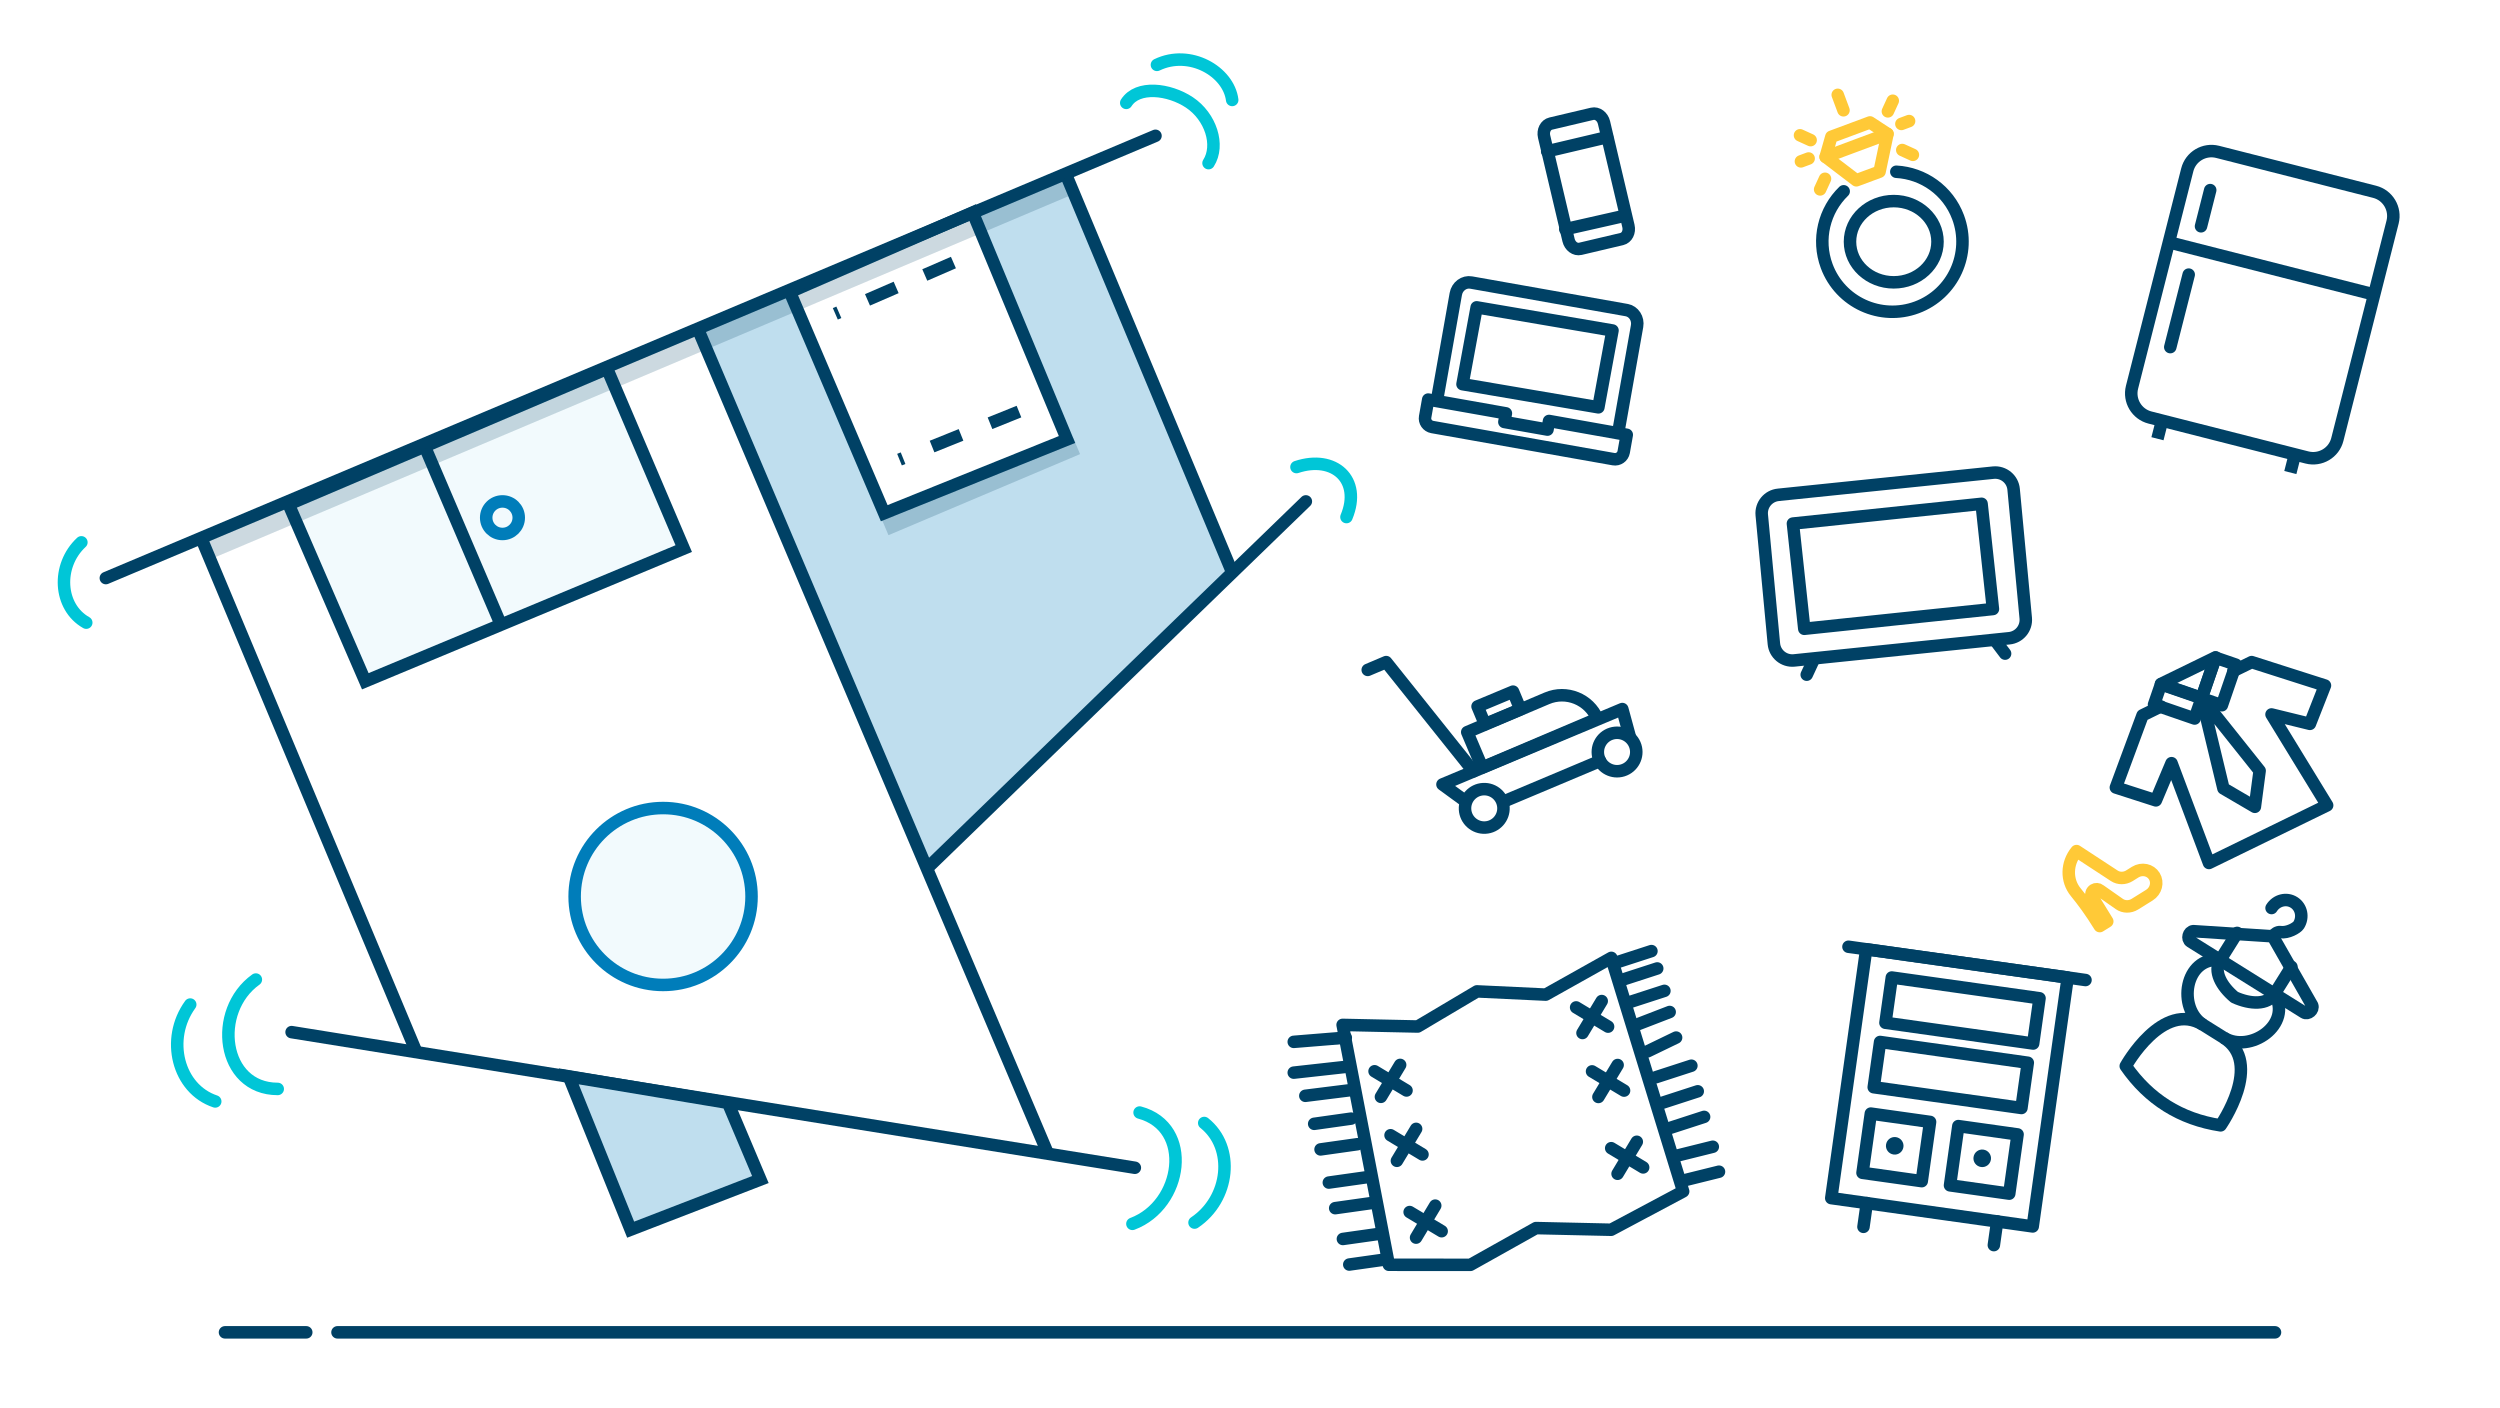 <svg width="586" height="330" viewBox="0 0 586 330" fill="none" xmlns="http://www.w3.org/2000/svg">
<rect width="586" height="330" fill="white"/>
<path d="M533.26 312.3L79.11 312.3" stroke="#004165" stroke-width="2.93" stroke-linecap="round" stroke-linejoin="round"/>
<path d="M71.785 312.3H52.74" stroke="#004165" stroke-width="2.93" stroke-linecap="round" stroke-linejoin="round"/>
<path d="M423.496 158.148L425.318 154.229" stroke="#004165" stroke-width="2.93" stroke-miterlimit="10" stroke-linecap="round" stroke-linejoin="round"/>
<path d="M469.992 153.208L467.384 149.759" stroke="#004165" stroke-width="2.93" stroke-miterlimit="10" stroke-linecap="round" stroke-linejoin="round"/>
<path d="M474.834 144.889C475.055 147.276 473.303 149.387 470.93 149.607L420.516 154.809C418.129 155.03 416.018 153.277 415.798 150.904L412.956 120.703C412.735 118.316 414.487 116.205 416.874 115.984L467.274 110.783C469.661 110.562 471.772 112.314 471.992 114.687L474.834 144.889Z" fill="white" stroke="#004165" stroke-width="2.93" stroke-miterlimit="10" stroke-linejoin="round"/>
<path d="M467.142 142.757L445.026 145.067L422.923 147.389L420.262 122.721L464.481 118.089L467.142 142.757Z" stroke="#004165" stroke-width="2.93" stroke-miterlimit="10" stroke-linecap="round" stroke-linejoin="round"/>
<path d="M512.696 39.814C513.487 36.694 516.666 34.804 519.801 35.595L556.602 44.956C559.722 45.748 561.612 48.926 560.821 52.062L547.87 103.014C547.079 106.135 543.9 108.025 540.765 107.233L503.964 97.872C500.844 97.081 498.954 93.902 499.745 90.767L512.696 39.814Z" fill="white" stroke="#004165" stroke-width="2.93" stroke-miterlimit="10" stroke-linejoin="round"/>
<path d="M505.708 102.838L506.792 98.59" stroke="#004165" stroke-width="2.93" stroke-miterlimit="10" stroke-linejoin="round"/>
<path d="M536.854 110.764L537.938 106.516" stroke="#004165" stroke-width="2.93" stroke-miterlimit="10" stroke-linejoin="round"/>
<path d="M508.374 56.794L556.499 69.041" stroke="#004165" stroke-width="2.93" stroke-miterlimit="10" stroke-linejoin="round"/>
<path d="M518.072 44.561L515.918 53.043" stroke="#004165" stroke-width="2.93" stroke-miterlimit="10" stroke-linecap="round" stroke-linejoin="round"/>
<path d="M513.033 64.368L508.711 81.362" stroke="#004165" stroke-width="2.93" stroke-miterlimit="10" stroke-linecap="round" stroke-linejoin="round"/>
<path d="M435.128 42.26L427.93 36.775L429.267 32.068L438.327 28.697L442.429 31.382L440.567 40.237L435.128 42.26Z" fill="white" stroke="#FFC937" stroke-width="2.93" stroke-miterlimit="10" stroke-linecap="round" stroke-linejoin="round"/>
<path d="M427.93 36.775L442.418 31.382" stroke="#FFC937" stroke-width="2.93" stroke-miterlimit="10" stroke-linecap="round" stroke-linejoin="round"/>
<path d="M432.157 44.842C427.61 49.241 425.839 56.073 428.181 62.38C431.346 70.881 440.807 75.212 449.308 72.046C457.808 68.882 462.139 59.421 458.974 50.92C456.62 44.613 450.816 40.614 444.497 40.26" stroke="#004165" stroke-width="2.93" stroke-miterlimit="10" stroke-linecap="round" stroke-linejoin="round"/>
<path d="M443.895 66.18C449.559 66.18 454.15 61.917 454.15 56.657C454.15 51.398 449.559 47.135 443.895 47.135C438.232 47.135 433.64 51.398 433.64 56.657C433.64 61.917 438.232 66.18 443.895 66.18Z" stroke="#004165" stroke-width="2.93" stroke-miterlimit="10" stroke-linecap="round" stroke-linejoin="round"/>
<path d="M432.112 25.852L430.764 22.23" stroke="#FFC937" stroke-width="2.93" stroke-miterlimit="10" stroke-linecap="round" stroke-linejoin="round"/>
<path d="M445.686 29.051L447.491 28.377" stroke="#FFC937" stroke-width="2.93" stroke-miterlimit="10" stroke-linecap="round"/>
<path d="M442.52 26.103L443.663 23.612" stroke="#FFC937" stroke-width="2.93" stroke-miterlimit="10" stroke-linecap="round"/>
<path d="M445.891 35.164L448.382 36.295" stroke="#FFC937" stroke-width="2.93" stroke-miterlimit="10" stroke-linecap="round"/>
<path d="M423.943 37.152L422.137 37.826" stroke="#FFC937" stroke-width="2.93" stroke-miterlimit="10" stroke-linecap="round"/>
<path d="M424.411 32.845L421.92 31.713" stroke="#FFC937" stroke-width="2.93" stroke-miterlimit="10" stroke-linecap="round"/>
<path d="M427.782 41.905L426.639 44.396" stroke="#FFC937" stroke-width="2.93" stroke-miterlimit="10" stroke-linecap="round"/>
<path d="M381.701 52.971C382.038 54.377 381.341 55.749 380.149 56.031L370.432 58.325C369.239 58.606 368.002 57.695 367.665 56.278L361.94 32.029C361.603 30.624 362.3 29.252 363.492 28.97L373.21 26.676C374.402 26.395 375.639 27.306 375.976 28.723L381.701 52.971Z" fill="white" stroke="#004165" stroke-width="2.93" stroke-miterlimit="10" stroke-linecap="round" stroke-linejoin="round"/>
<path d="M380.61 50.621L366.9 53.725" stroke="#004165" stroke-width="2.93" stroke-miterlimit="10" stroke-linecap="round" stroke-linejoin="round"/>
<path d="M376.696 32.153L362.66 35.471" stroke="#004165" stroke-width="2.93" stroke-miterlimit="10" stroke-linecap="round" stroke-linejoin="round"/>
<path d="M336.471 95.829L341.239 68.915C341.554 67.127 343.174 65.923 344.85 66.227L381.268 72.683C382.943 72.975 384.046 74.673 383.731 76.45L378.962 103.365" fill="white"/>
<path d="M336.471 95.829L341.239 68.915C341.554 67.127 343.174 65.923 344.85 66.227L381.268 72.683C382.943 72.975 384.046 74.673 383.731 76.45L378.962 103.365" stroke="#004165" stroke-width="2.93" stroke-miterlimit="10" stroke-linecap="round" stroke-linejoin="round"/>
<path d="M374.659 95.48L358.729 92.766L342.81 90.053L346.131 72.04L377.97 77.467L374.659 95.48Z" stroke="#004165" stroke-width="2.93" stroke-miterlimit="10" stroke-linecap="round" stroke-linejoin="round"/>
<path d="M363.093 98.674L362.733 100.699L352.622 98.911L352.982 96.886L334.773 93.658L334.053 97.707C333.85 98.821 334.604 99.889 335.717 100.092L378.209 107.627C379.322 107.83 380.391 107.076 380.593 105.962L381.313 101.914L363.093 98.674Z" fill="white" stroke="#004165" stroke-width="2.93" stroke-miterlimit="10" stroke-linecap="round" stroke-linejoin="round"/>
<path d="M374.414 168.461C372.468 163.873 367.173 161.741 362.596 163.687L343.919 171.612L347.441 179.908L374.414 168.461Z" stroke="#004165" stroke-width="2.93" stroke-miterlimit="10" stroke-linecap="round" stroke-linejoin="round"/>
<path d="M354.657 162.117L346.338 165.589L348.075 169.749L356.393 166.276L354.657 162.117Z" stroke="#004165" stroke-width="2.93" stroke-miterlimit="10" stroke-linecap="round" stroke-linejoin="round"/>
<path d="M345.368 180.789L324.918 155.195L320.596 157.025" stroke="#004165" stroke-width="2.93" stroke-miterlimit="10" stroke-linecap="round" stroke-linejoin="round"/>
<path d="M343.421 187.74L338.115 183.871L380.266 166.202L382.004 172.574" stroke="#004165" stroke-width="2.93" stroke-miterlimit="10" stroke-linecap="round" stroke-linejoin="round"/>
<path d="M375.052 178.367L353.038 187.636" stroke="#004165" stroke-width="2.93" stroke-miterlimit="10" stroke-linecap="round" stroke-linejoin="round"/>
<path d="M380.392 180.57C382.766 179.823 384.086 177.292 383.338 174.918C382.591 172.544 380.061 171.224 377.687 171.971C375.312 172.718 373.993 175.249 374.74 177.623C375.487 179.998 378.017 181.317 380.392 180.57Z" stroke="#004165" stroke-width="2.93" stroke-miterlimit="10" stroke-linecap="round" stroke-linejoin="round"/>
<path d="M348.152 193.98C350.637 193.844 352.542 191.719 352.407 189.234C352.271 186.749 350.147 184.844 347.661 184.979C345.176 185.114 343.271 187.239 343.406 189.724C343.542 192.21 345.666 194.115 348.152 193.98Z" stroke="#004165" stroke-width="2.93" stroke-miterlimit="10" stroke-linecap="round" stroke-linejoin="round"/>
<path d="M325.548 296.464L344.667 296.478L360.04 287.862L377.653 288.255L394.532 279.259L377.693 224.523L362.32 233.139L346.2 232.379L332.319 240.615L314.707 240.235L325.548 296.464Z" stroke="#004165" stroke-width="2.93" stroke-miterlimit="10" stroke-linecap="round" stroke-linejoin="round"/>
<path d="M369.444 236.138L376.934 240.643" stroke="#004165" stroke-width="2.93" stroke-miterlimit="10" stroke-linecap="round" stroke-linejoin="round"/>
<path d="M388.454 227.005L380.136 229.706" stroke="#004165" stroke-width="2.93" stroke-miterlimit="10" stroke-linecap="round" stroke-linejoin="round"/>
<path d="M387.097 222.935L378.779 225.635" stroke="#004165" stroke-width="2.93" stroke-miterlimit="10" stroke-linecap="round" stroke-linejoin="round"/>
<path d="M370.936 242.135L375.441 234.645" stroke="#004165" stroke-width="2.93" stroke-miterlimit="10" stroke-linecap="round" stroke-linejoin="round"/>
<path d="M322.197 251.104L329.687 255.608" stroke="#004165" stroke-width="2.93" stroke-miterlimit="10" stroke-linecap="round" stroke-linejoin="round"/>
<path d="M323.69 257.101L328.195 249.611" stroke="#004165" stroke-width="2.93" stroke-miterlimit="10" stroke-linecap="round" stroke-linejoin="round"/>
<path d="M373.175 251.131L380.679 255.636" stroke="#004165" stroke-width="2.93" stroke-miterlimit="10" stroke-linecap="round" stroke-linejoin="round"/>
<path d="M374.668 257.128L379.173 249.638" stroke="#004165" stroke-width="2.93" stroke-miterlimit="10" stroke-linecap="round" stroke-linejoin="round"/>
<path d="M325.942 266.098L333.432 270.602" stroke="#004165" stroke-width="2.93" stroke-miterlimit="10" stroke-linecap="round" stroke-linejoin="round"/>
<path d="M327.435 272.095L331.939 264.605" stroke="#004165" stroke-width="2.93" stroke-miterlimit="10" stroke-linecap="round" stroke-linejoin="round"/>
<path d="M377.666 269.136L385.156 273.641" stroke="#004165" stroke-width="2.93" stroke-miterlimit="10" stroke-linecap="round" stroke-linejoin="round"/>
<path d="M379.159 275.134L383.664 267.63" stroke="#004165" stroke-width="2.93" stroke-miterlimit="10" stroke-linecap="round" stroke-linejoin="round"/>
<path d="M330.42 284.103L337.924 288.595" stroke="#004165" stroke-width="2.93" stroke-miterlimit="10" stroke-linecap="round" stroke-linejoin="round"/>
<path d="M331.926 290.1L336.417 282.597" stroke="#004165" stroke-width="2.93" stroke-miterlimit="10" stroke-linecap="round" stroke-linejoin="round"/>
<path d="M311.478 277.197L320.135 275.975" stroke="#004165" stroke-width="2.93" stroke-miterlimit="10" stroke-linecap="round" stroke-linejoin="round"/>
<path d="M314.775 290.413L323.432 289.191" stroke="#004165" stroke-width="2.93" stroke-miterlimit="10" stroke-linecap="round" stroke-linejoin="round"/>
<path d="M312.97 283.194L321.627 281.973" stroke="#004165" stroke-width="2.93" stroke-miterlimit="10" stroke-linecap="round" stroke-linejoin="round"/>
<path d="M308.045 263.424L316.702 262.203" stroke="#004165" stroke-width="2.93" stroke-miterlimit="10" stroke-linecap="round" stroke-linejoin="round"/>
<path d="M309.537 269.422L318.194 268.2" stroke="#004165" stroke-width="2.93" stroke-miterlimit="10" stroke-linecap="round" stroke-linejoin="round"/>
<path d="M303.255 251.429L315.467 250.073" stroke="#004165" stroke-width="2.93" stroke-miterlimit="10" stroke-linecap="round" stroke-linejoin="round"/>
<path d="M303.255 244.211L315.454 243.22" stroke="#004165" stroke-width="2.93" stroke-miterlimit="10" stroke-linecap="round" stroke-linejoin="round"/>
<path d="M305.969 256.857L316.824 255.5" stroke="#004165" stroke-width="2.93" stroke-miterlimit="10" stroke-linecap="round" stroke-linejoin="round"/>
<path d="M316.268 296.41L324.925 295.189" stroke="#004165" stroke-width="2.93" stroke-miterlimit="10" stroke-linecap="round" stroke-linejoin="round"/>
<path d="M392.877 243.207L386.201 246.436" stroke="#004165" stroke-width="2.93" stroke-miterlimit="10" stroke-linecap="round" stroke-linejoin="round"/>
<path d="M390.136 232.256L381.818 234.957" stroke="#004165" stroke-width="2.93" stroke-miterlimit="10" stroke-linecap="round" stroke-linejoin="round"/>
<path d="M391.371 237.21L383.175 240.371" stroke="#004165" stroke-width="2.93" stroke-miterlimit="10" stroke-linecap="round" stroke-linejoin="round"/>
<path d="M397.952 255.798L389.634 258.499" stroke="#004165" stroke-width="2.93" stroke-miterlimit="10" stroke-linecap="round" stroke-linejoin="round"/>
<path d="M396.459 249.801L388.142 252.501" stroke="#004165" stroke-width="2.93" stroke-miterlimit="10" stroke-linecap="round" stroke-linejoin="round"/>
<path d="M401.48 268.797L392.484 271.036" stroke="#004165" stroke-width="2.93" stroke-miterlimit="10" stroke-linecap="round" stroke-linejoin="round"/>
<path d="M402.931 274.646L394.342 276.776" stroke="#004165" stroke-width="2.93" stroke-miterlimit="10" stroke-linecap="round" stroke-linejoin="round"/>
<path d="M399.444 261.796L391.126 264.496" stroke="#004165" stroke-width="2.93" stroke-miterlimit="10" stroke-linecap="round" stroke-linejoin="round"/>
<path d="M486.742 199.495C484.373 202.367 484.304 206.386 486.558 209.13C488.145 211.064 490.088 213.67 492.181 217.075L493.941 215.975L490.387 210.207C490.054 209.675 490.249 208.957 490.801 208.609C491.25 208.331 491.813 208.366 492.193 208.69L496.77 211.898C497.828 212.64 499.266 212.651 500.404 211.945L503.808 209.825C505.372 208.852 505.89 206.861 504.97 205.367C504.05 203.873 502.049 203.456 500.485 204.429L499.139 205.274C498.024 205.969 496.632 205.969 495.586 205.286L486.742 199.495Z" stroke="#FFC937" stroke-width="2.93" stroke-miterlimit="10" stroke-linejoin="round"/>
<path d="M532.735 219.472L514.125 218.265C512.988 218.357 512.546 220.122 513.475 220.702L540.06 237.315C540.989 237.895 542.382 236.723 541.976 235.667L532.735 219.472Z" stroke="#004165" stroke-width="2.93" stroke-miterlimit="10" stroke-linecap="round" stroke-linejoin="round"/>
<path d="M532.455 212.843C533.593 211.009 535.95 210.417 537.703 211.52C539.456 212.623 539.955 214.991 538.817 216.825C538.388 217.51 536.252 218.741 534.534 218.485C533.883 218.392 533.106 218.891 532.746 219.472" stroke="#004165" stroke-width="2.93" stroke-miterlimit="10" stroke-linecap="round" stroke-linejoin="round"/>
<path d="M520.417 225.032L524.388 218.671" stroke="#004165" stroke-width="2.93" stroke-miterlimit="10" stroke-linecap="round" stroke-linejoin="round"/>
<path d="M533.141 232.985L537.111 226.623" stroke="#004165" stroke-width="2.93" stroke-miterlimit="10" stroke-linecap="round" stroke-linejoin="round"/>
<path d="M521.218 243.224C530.737 249.179 520.51 263.784 520.51 263.784C515.808 263.064 511.606 261.543 507.902 259.221C504.199 256.9 500.995 253.8 498.278 249.888C498.278 249.888 506.927 234.285 516.447 240.24" stroke="#004165" stroke-width="2.93" stroke-miterlimit="10" stroke-linejoin="round"/>
<path d="M518.827 241.727L521.207 243.213C527.383 247.067 537.506 240.136 533.129 232.973C531.492 235.597 527.499 235.434 523.784 233.763C520.649 231.151 518.757 227.645 520.406 225.021C512.059 224.22 510.259 236.363 516.435 240.229L518.827 241.727Z" stroke="#004165" stroke-width="2.93" stroke-miterlimit="10" stroke-linejoin="round"/>
<path d="M506.475 165.585L502.215 167.674L495.957 184.589L505.337 187.607L509.006 178.889L517.782 202.281L545.482 188.768L532.445 167.465L541.442 169.671L544.971 160.686L527.789 155.195L523.529 157.273" fill="white"/>
<path d="M506.475 165.585L502.215 167.674L495.957 184.589L505.337 187.607L509.006 178.889L517.782 202.281L545.482 188.768L532.445 167.465L541.442 169.671L544.971 160.686L527.789 155.195L523.529 157.273" stroke="#004165" stroke-width="2.93" stroke-miterlimit="10" stroke-linecap="round" stroke-linejoin="round"/>
<path d="M516.053 163.588L506.533 160.314L519.326 154.08L516.053 163.588Z" stroke="#004165" stroke-width="2.93" stroke-miterlimit="10" stroke-linecap="round" stroke-linejoin="round"/>
<path d="M516.076 163.635L521.172 184.81L528.544 189.117L529.659 180.665L516.076 163.635Z" stroke="#004165" stroke-width="2.93" stroke-miterlimit="10" stroke-linecap="round" stroke-linejoin="round"/>
<path d="M519.331 154.157L516.053 163.674L520.806 165.311L524.083 155.794L519.331 154.157Z" stroke="#004165" stroke-width="2.93" stroke-miterlimit="10" stroke-linecap="round" stroke-linejoin="round"/>
<path d="M506.538 160.392L504.901 165.144L514.418 168.422L516.054 163.669L506.538 160.392Z" stroke="#004165" stroke-width="2.93" stroke-miterlimit="10" stroke-linecap="round" stroke-linejoin="round"/>
<path d="M437.445 222.503L429.245 280.84L476.47 287.478L484.67 229.141L437.445 222.503Z" stroke="#004165" stroke-width="2.93" stroke-miterlimit="10" stroke-linecap="round" stroke-linejoin="round"/>
<path d="M433.281 221.918L488.838 229.719" stroke="#004165" stroke-width="2.93" stroke-miterlimit="10" stroke-linecap="round" stroke-linejoin="round"/>
<path d="M436.797 287.571L437.58 282.008" stroke="#004165" stroke-width="2.93" stroke-miterlimit="10" stroke-linecap="round" stroke-linejoin="round"/>
<path d="M467.357 291.855L468.14 286.307" stroke="#004165" stroke-width="2.93" stroke-miterlimit="10" stroke-linecap="round" stroke-linejoin="round"/>
<path d="M438.522 261.025L436.57 274.912L450.457 276.864L452.409 262.977L438.522 261.025Z" stroke="#004165" stroke-width="2.93" stroke-miterlimit="10" stroke-linecap="round" stroke-linejoin="round"/>
<path d="M444.407 266.54C443.276 266.378 442.246 267.165 442.085 268.296C441.923 269.427 442.711 270.457 443.841 270.618C444.972 270.78 446.002 269.992 446.163 268.862C446.325 267.751 445.537 266.701 444.407 266.54Z" fill="#004165"/>
<path d="M440.692 244.237L439.2 254.847L473.825 259.714L475.316 249.104L440.692 244.237Z" stroke="#004165" stroke-width="2.93" stroke-miterlimit="10" stroke-linecap="round" stroke-linejoin="round"/>
<path d="M443.439 229.128L441.947 239.738L476.572 244.605L478.063 233.995L443.439 229.128Z" stroke="#004165" stroke-width="2.93" stroke-miterlimit="10" stroke-linecap="round" stroke-linejoin="round"/>
<path d="M459.032 263.955L457.08 277.843L470.967 279.795L472.919 265.907L459.032 263.955Z" stroke="#004165" stroke-width="2.93" stroke-miterlimit="10" stroke-linecap="round" stroke-linejoin="round"/>
<path d="M464.917 269.47C463.786 269.308 462.756 270.096 462.595 271.226C462.433 272.357 463.221 273.387 464.351 273.548C465.482 273.71 466.512 272.922 466.673 271.792C466.835 270.681 466.047 269.631 464.917 269.47Z" fill="#004165"/>
<path d="M217.629 203.919L163.723 77.446L250.111 40.818L288.813 134.808L217.629 203.919Z" fill="#BFDEEE"/>
<path d="M68.35 241.93L266.007 273.721" stroke="#004165" stroke-width="2.93" stroke-linecap="round"/>
<path d="M163.723 77.446L245.273 269.573" stroke="#004165" stroke-width="2.93" stroke-linecap="round"/>
<path d="M217.629 203.227L306.091 117.53" stroke="#004165" stroke-width="2.93" stroke-linecap="round"/>
<path d="M85.628 159.688L67.659 118.222L99.552 104.638L142.299 86.431L160.267 128.588L117.419 146.442L85.628 159.688Z" fill="#F2FAFD"/>
<path d="M99.45 104.399L117.419 146.442M117.419 146.442L85.628 159.688L67.659 118.222L142.299 86.431L160.267 128.588L117.419 146.442Z" stroke="#004165" stroke-width="2.93" stroke-linecap="round"/>
<path d="M207.263 120.295L185.147 68.462L227.996 49.802L250.111 103.017L207.263 120.295Z" fill="white" stroke="#004165" stroke-width="2.93" stroke-linecap="round"/>
<path d="M24.811 135.499L270.844 31.833" stroke="#004165" stroke-width="2.93" stroke-linecap="round"/>
<path d="M47.617 127.206L97.377 246.076" stroke="#004165" stroke-width="2.93" stroke-linecap="round"/>
<path d="M250.111 41.509L288.813 134.117" stroke="#004165" stroke-width="2.93" stroke-linecap="round"/>
<path d="M147.828 288.234L133.314 252.296L170.634 258.516L178.236 276.485L147.828 288.234Z" fill="#BFDEEE" stroke="#004165" stroke-width="2.93" stroke-linecap="round"/>
<circle cx="117.779" cy="121.347" r="3.816" fill="#F2FAFD" stroke="#007DBA" stroke-width="2.93"/>
<path opacity="0.2" fill-rule="evenodd" clip-rule="evenodd" d="M49.233 131.118L252.019 45.328L250.404 41.509L47.617 127.299L49.233 131.118Z" fill="#004165"/>
<path opacity="0.2" fill-rule="evenodd" clip-rule="evenodd" d="M208.256 125.446L253.168 106.446L251.553 102.627L206.64 121.627L208.256 125.446Z" fill="#004165"/>
<path d="M238.847 96.477L210.843 107.738" stroke="#004165" stroke-width="2.93" stroke-dasharray="7.32 7.32"/>
<path d="M223.483 61.542L195.797 73.562" stroke="#004165" stroke-width="2.93" stroke-dasharray="7.32 7.32"/>
<circle cx="155.43" cy="210.139" r="20.733" fill="#F2FAFD" stroke="#007DBA" stroke-width="2.93"/>
<path d="M263.992 24.113C266.663 19.917 274.058 20.865 278.776 23.993C283.796 27.321 285.967 34.044 283.282 38.237" stroke="#00C6D7" stroke-width="2.93" stroke-miterlimit="10" stroke-linecap="round" stroke-linejoin="round"/>
<path d="M59.971 229.608C49.716 236.933 51.913 255.246 65.098 255.246" stroke="#00C6D7" stroke-width="2.93" stroke-miterlimit="10" stroke-linecap="round" stroke-linejoin="round"/>
<path d="M265.438 286.869C277.239 282.448 279.856 264.191 267.121 260.778" stroke="#00C6D7" stroke-width="2.93" stroke-miterlimit="10" stroke-linecap="round" stroke-linejoin="round"/>
<path d="M271.187 15.202C278.881 11.489 287.965 16.73 288.826 23.428" stroke="#00C6D7" stroke-width="2.93" stroke-miterlimit="10" stroke-linecap="round" stroke-linejoin="round"/>
<path d="M303.893 109.478C312.683 106.548 319.276 112.409 315.613 121.198" stroke="#00C6D7" stroke-width="2.93" stroke-miterlimit="10" stroke-linecap="round" stroke-linejoin="round"/>
<path d="M44.588 235.468C38.728 243.526 41.658 255.246 50.448 258.176" stroke="#00C6D7" stroke-width="2.93" stroke-miterlimit="10" stroke-linecap="round" stroke-linejoin="round"/>
<path d="M279.998 286.571C288.264 281.009 289.526 268.994 282.272 263.23" stroke="#00C6D7" stroke-width="2.93" stroke-miterlimit="10" stroke-linecap="round" stroke-linejoin="round"/>
<path d="M19.074 127.126C13.213 132.586 13.728 142.286 20.216 145.946" stroke="#00C6D7" stroke-width="2.93" stroke-miterlimit="10" stroke-linecap="round" stroke-linejoin="round"/>
</svg>
